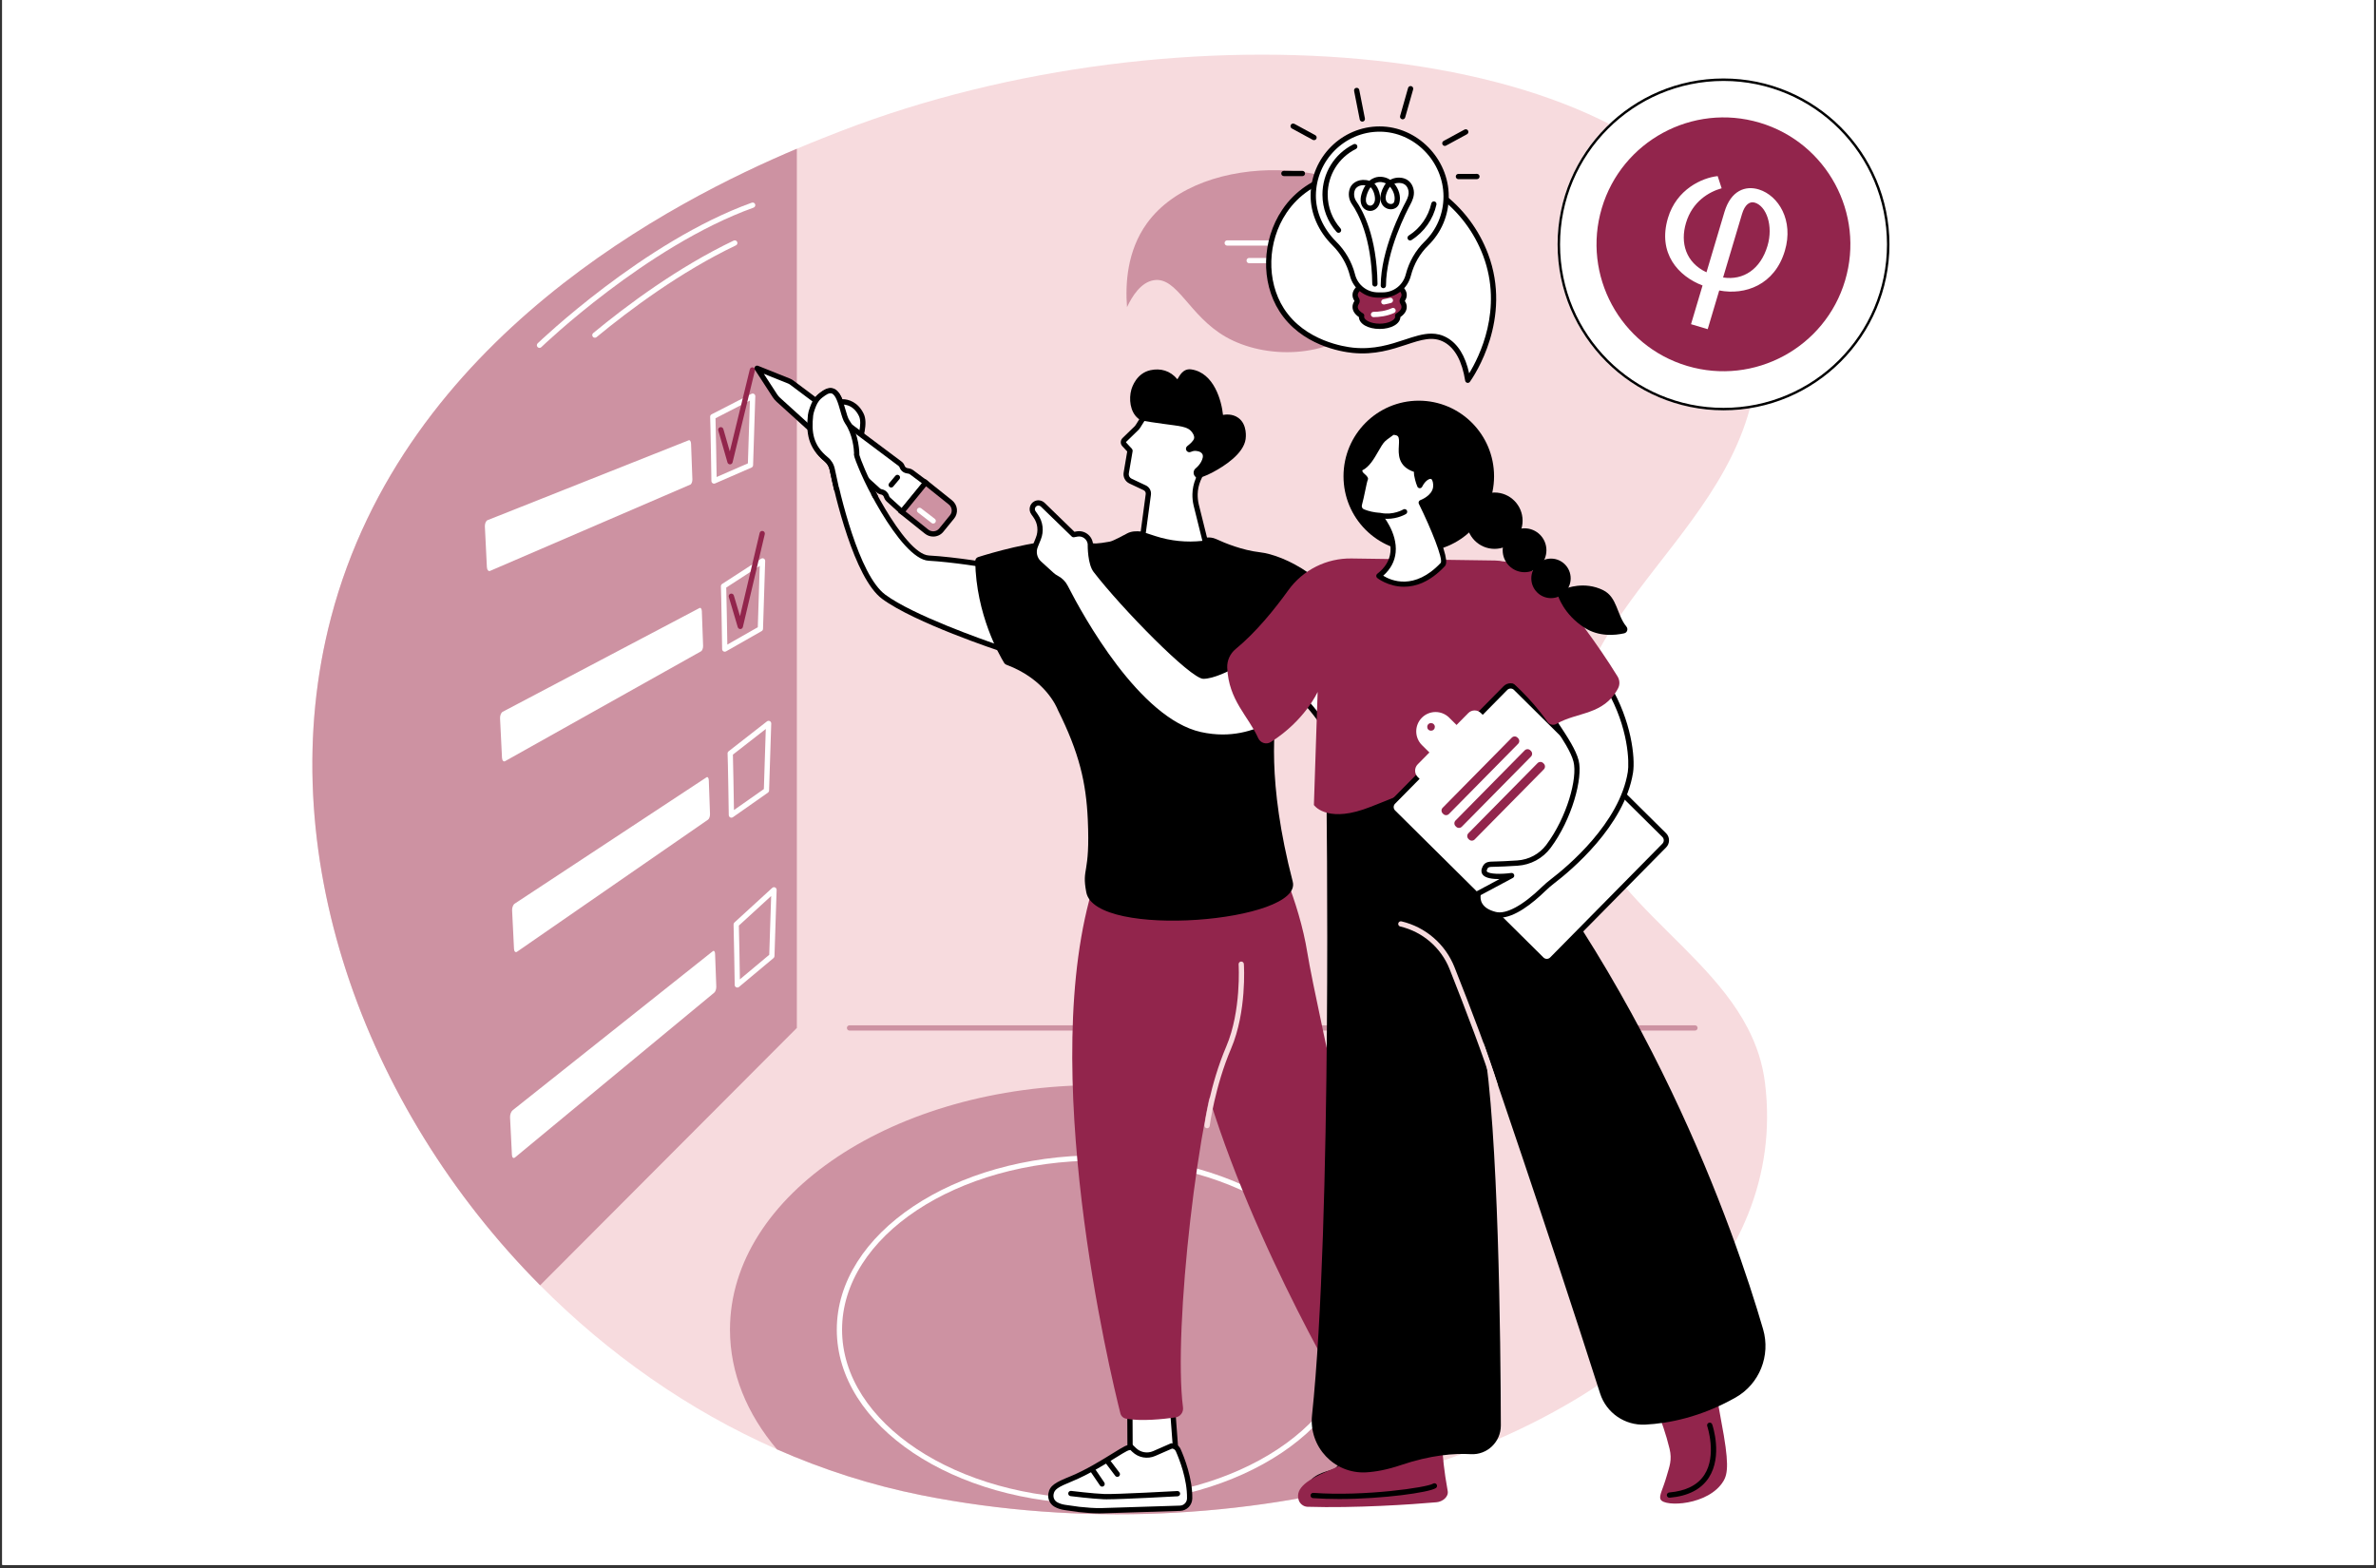 <svg xmlns="http://www.w3.org/2000/svg" xmlns:xlink="http://www.w3.org/1999/xlink" width="500" zoomAndPan="magnify" viewBox="0 0 375 247.5" height="330" preserveAspectRatio="xMidYMid meet" version="1.0"><rect x="0" y="0" width="375" height="247.5" fill="#333333" stroke="none"/><defs><clipPath id="bee46a6318"><path d="M 0.379 0 L 374.621 0 L 374.621 247 L 0.379 247 Z M 0.379 0 " clip-rule="nonzero"/></clipPath><clipPath id="eabdf4de7b"><path d="M 245 12 L 299 12 L 299 65 L 245 65 Z M 245 12 " clip-rule="nonzero"/></clipPath><clipPath id="1576d3e8d3"><path d="M 267.898 1.754 L 308.816 34.449 L 276.121 75.367 L 235.203 42.672 Z M 267.898 1.754 " clip-rule="nonzero"/></clipPath><clipPath id="b9438d0683"><path d="M 267.898 1.754 L 308.816 34.449 L 276.121 75.367 L 235.203 42.672 Z M 267.898 1.754 " clip-rule="nonzero"/></clipPath><clipPath id="8dbb4a3ce9"><path d="M 251 18 L 293 18 L 293 59 L 251 59 Z M 251 18 " clip-rule="nonzero"/></clipPath><clipPath id="f4425b3ae8"><path d="M 258.531 13.648 L 296.926 25.086 L 285.488 63.484 L 247.09 52.043 Z M 258.531 13.648 " clip-rule="nonzero"/></clipPath><clipPath id="4a760f6e54"><path d="M 258.531 13.648 L 296.926 25.086 L 285.488 63.484 L 247.09 52.043 Z M 258.531 13.648 " clip-rule="nonzero"/></clipPath><clipPath id="5b99bbc96e"><path d="M 245.832 12.387 L 298.207 12.387 L 298.207 64.766 L 245.832 64.766 Z M 245.832 12.387 " clip-rule="nonzero"/></clipPath></defs><g clip-path="url(#bee46a6318)"><path fill="#ffffff" d="M 0.379 0 L 374.621 0 L 374.621 254.484 L 0.379 254.484 Z M 0.379 0 " fill-opacity="1" fill-rule="nonzero"/><path fill="#ffffff" d="M 0.379 0 L 374.621 0 L 374.621 247 L 0.379 247 Z M 0.379 0 " fill-opacity="1" fill-rule="nonzero"/><path fill="#ffffff" d="M 0.379 0 L 374.621 0 L 374.621 247 L 0.379 247 Z M 0.379 0 " fill-opacity="1" fill-rule="nonzero"/></g><path fill="#f7dbde" d="M 219.395 233.215 C 196.816 239.574 170.5 241.012 145.43 236.008 C 137.523 234.43 129.895 231.977 122.625 228.773 C 108.621 222.602 95.957 213.66 85.246 202.875 C 73.566 191.121 64.211 177.176 57.977 162.258 C 49.277 141.457 46.648 118.762 52.25 97.457 C 63.863 53.273 106.523 31.602 125.766 23.48 C 128.629 22.273 130.969 21.367 132.617 20.727 C 186.082 0.004 257.73 6.059 273.551 37.68 C 276.34 43.246 276.996 48.816 277.203 50.676 C 280.473 80.27 249.254 92.461 247.926 117.328 C 246.77 139.035 267.902 147 275.824 162.258 C 277.207 164.91 278.188 167.789 278.574 170.996 C 282.145 200.195 255.57 223.027 219.395 233.215 " fill-opacity="1" fill-rule="nonzero"/><path fill="#cd92a2" d="M 177.875 48.477 C 177.594 44.824 177.871 39.621 181 35.273 C 189.648 23.258 214.898 25.02 219.805 34.828 C 222.293 39.805 219.602 46.965 215.578 50.906 C 209.629 56.734 199.59 56.68 193.465 53.176 C 187.633 49.84 185.82 43.648 182.117 44.227 C 180.059 44.547 178.688 46.758 177.875 48.477 " fill-opacity="1" fill-rule="nonzero"/><path fill="#ffffff" d="M 209.133 38.77 L 193.688 38.77 C 193.461 38.77 193.273 38.586 193.273 38.355 C 193.273 38.125 193.461 37.938 193.688 37.938 L 209.133 37.938 C 209.363 37.938 209.547 38.125 209.547 38.355 C 209.547 38.586 209.363 38.77 209.133 38.77 " fill-opacity="1" fill-rule="nonzero"/><path fill="#ffffff" d="M 205.668 41.547 L 197.152 41.547 C 196.922 41.547 196.738 41.363 196.738 41.133 C 196.738 40.902 196.922 40.715 197.152 40.715 L 205.668 40.715 C 205.898 40.715 206.086 40.902 206.086 41.133 C 206.086 41.363 205.898 41.547 205.668 41.547 " fill-opacity="1" fill-rule="nonzero"/><path fill="#ffffff" d="M 231.656 60.02 C 232.199 59.258 238.293 50.355 234.465 40.203 C 231.777 33.074 224.945 27.301 217.008 26.992 C 215.672 26.938 207.23 26.609 202.699 33.367 C 199.648 37.922 199.312 44.281 202.277 48.91 C 205.805 54.41 212.535 55.195 213.535 55.293 C 220.523 56 224.379 51.504 228.191 53.676 C 230.523 55.004 231.328 57.965 231.656 60.02 " fill-opacity="1" fill-rule="nonzero"/><path fill="#000000" d="M 225.906 52.66 C 226.75 52.66 227.57 52.844 228.395 53.312 C 230.098 54.281 231.266 56.168 231.875 58.93 C 233.449 56.359 237.27 48.816 234.078 40.352 C 231.266 32.898 224.402 27.699 216.992 27.406 C 214.125 27.293 207.016 27.672 203.043 33.602 C 200.008 38.129 199.84 44.332 202.629 48.684 C 205.949 53.867 212.328 54.754 213.574 54.879 C 216.871 55.211 219.438 54.363 221.699 53.613 C 223.199 53.117 224.578 52.66 225.906 52.66 Z M 231.656 60.438 C 231.625 60.438 231.594 60.434 231.562 60.426 C 231.398 60.387 231.273 60.254 231.246 60.086 C 230.758 57.027 229.66 54.992 227.984 54.035 C 226.18 53.008 224.316 53.625 221.961 54.406 C 219.734 55.141 216.961 56.059 213.492 55.707 C 211.648 55.523 205.367 54.5 201.93 49.137 C 198.965 44.512 199.141 37.934 202.355 33.137 C 206.559 26.859 214.02 26.457 217.027 26.574 C 224.762 26.879 231.926 32.297 234.855 40.059 C 238.727 50.328 232.695 59.273 231.996 60.262 C 231.918 60.371 231.789 60.438 231.656 60.438 " fill-opacity="1" fill-rule="nonzero"/><path fill="#92254c" d="M 221.387 47.758 C 221.281 47.605 221.281 47.402 221.387 47.25 C 221.531 47.035 221.613 46.805 221.613 46.562 C 221.613 45.441 219.883 44.535 217.746 44.535 C 215.613 44.535 213.883 45.441 213.883 46.562 C 213.883 46.805 213.961 47.035 214.109 47.25 C 214.215 47.402 214.215 47.605 214.109 47.758 C 213.961 47.973 213.883 48.203 213.883 48.445 C 213.883 48.977 214.27 49.461 214.91 49.824 C 214.895 49.883 214.887 49.945 214.887 50.008 C 214.887 50.836 216.168 51.508 217.746 51.508 C 219.328 51.508 220.609 50.836 220.609 50.008 C 220.609 49.945 220.602 49.883 220.586 49.824 C 221.223 49.461 221.613 48.977 221.613 48.445 C 221.613 48.203 221.531 47.973 221.387 47.758 " fill-opacity="1" fill-rule="nonzero"/><path fill="#000000" d="M 217.746 44.949 C 215.715 44.949 214.297 45.801 214.297 46.562 C 214.297 46.711 214.348 46.863 214.449 47.012 C 214.656 47.312 214.656 47.695 214.449 47.996 C 214.348 48.145 214.297 48.297 214.297 48.445 C 214.297 48.926 214.809 49.289 215.113 49.461 C 215.273 49.551 215.355 49.738 215.312 49.918 C 215.305 49.949 215.301 49.98 215.301 50.008 C 215.301 50.52 216.348 51.09 217.746 51.09 C 219.148 51.09 220.191 50.52 220.191 50.008 C 220.191 49.98 220.188 49.949 220.18 49.918 C 220.141 49.738 220.223 49.551 220.383 49.461 C 220.688 49.289 221.199 48.926 221.199 48.445 C 221.199 48.297 221.145 48.145 221.043 47.996 C 220.84 47.699 220.84 47.312 221.043 47.012 C 221.145 46.863 221.199 46.711 221.199 46.562 C 221.199 45.801 219.781 44.949 217.746 44.949 Z M 217.746 51.922 C 215.898 51.922 214.5 51.117 214.473 50.043 C 213.82 49.605 213.465 49.047 213.465 48.445 C 213.465 48.125 213.566 47.816 213.766 47.523 C 213.777 47.512 213.777 47.496 213.766 47.484 C 213.566 47.195 213.465 46.883 213.465 46.562 C 213.465 45.191 215.348 44.117 217.746 44.117 C 220.148 44.117 222.027 45.191 222.027 46.562 C 222.027 46.883 221.926 47.195 221.73 47.484 C 221.719 47.496 221.719 47.512 221.73 47.523 C 221.926 47.812 222.027 48.125 222.027 48.445 C 222.027 49.047 221.672 49.605 221.023 50.043 C 220.992 51.117 219.594 51.922 217.746 51.922 " fill-opacity="1" fill-rule="nonzero"/><path fill="#ffffff" d="M 228.242 31.012 C 228.242 25.27 223.473 20.367 217.742 20.367 C 212.023 20.367 207.305 25.137 207.27 30.867 C 207.25 33.789 208.652 36.504 210.566 38.402 C 211.949 39.773 212.957 41.477 213.445 43.363 L 213.469 43.453 C 213.945 45.285 215.594 46.562 217.48 46.562 L 218.254 46.562 C 220.141 46.562 221.789 45.285 222.262 43.453 L 222.277 43.398 C 222.762 41.527 223.73 39.809 225.109 38.457 C 227.043 36.566 228.242 33.93 228.242 31.012 " fill-opacity="1" fill-rule="nonzero"/><path fill="#000000" d="M 217.742 20.785 C 212.23 20.785 207.719 25.309 207.684 30.871 C 207.668 33.449 208.824 36.086 210.859 38.109 C 212.316 39.551 213.348 41.332 213.848 43.258 L 213.871 43.352 C 214.301 44.996 215.781 46.148 217.48 46.148 L 218.254 46.148 C 219.949 46.148 221.434 44.996 221.859 43.352 L 221.875 43.293 C 222.387 41.32 223.406 39.543 224.82 38.156 C 226.758 36.266 227.824 33.727 227.824 31.012 C 227.824 25.469 223.207 20.785 217.742 20.785 Z M 218.254 46.98 L 217.48 46.98 C 215.406 46.98 213.59 45.574 213.066 43.559 L 213.043 43.469 C 212.582 41.688 211.625 40.039 210.277 38.699 C 208.082 36.523 206.836 33.668 206.852 30.863 C 206.891 24.848 211.777 19.953 217.742 19.953 C 223.66 19.953 228.656 25.016 228.656 31.012 C 228.656 33.949 227.5 36.699 225.402 38.754 C 224.094 40.031 223.156 41.676 222.68 43.504 L 222.664 43.559 C 222.145 45.574 220.328 46.98 218.254 46.98 " fill-opacity="1" fill-rule="nonzero"/><path fill="#000000" d="M 219.379 29.473 C 219.305 29.559 219.234 29.656 219.172 29.77 C 218.668 30.656 218.562 31.422 218.871 31.863 C 219.082 32.164 219.41 32.23 219.629 32.191 C 219.754 32.172 219.973 32.098 220.047 31.836 C 220.277 31.035 219.922 30.086 219.379 29.473 Z M 216.316 29.547 C 216.059 29.883 215.848 30.32 215.688 30.852 C 215.496 31.48 215.547 32 215.824 32.277 C 215.984 32.438 216.211 32.496 216.426 32.434 C 216.703 32.348 216.91 32.074 216.988 31.684 C 217.105 31.109 216.816 29.988 216.316 29.547 Z M 218.332 45.492 C 218.332 45.492 218.332 45.492 218.328 45.492 C 218.098 45.488 217.914 45.305 217.918 45.074 C 217.938 39.426 221.219 33.062 221.875 31.848 C 222.242 31.168 222.383 30.625 222.309 30.18 C 222.199 29.535 221.875 29.121 221.348 28.953 C 221.105 28.875 220.578 28.805 220.066 28.996 C 220.738 29.797 221.156 30.977 220.848 32.062 C 220.703 32.57 220.301 32.922 219.77 33.012 C 219.164 33.113 218.547 32.852 218.188 32.34 C 217.895 31.922 217.539 30.973 218.449 29.359 C 218.535 29.207 218.629 29.074 218.73 28.949 C 218.336 28.75 217.77 28.637 217.215 28.844 C 217.113 28.883 217.02 28.926 216.926 28.984 C 217.645 29.688 217.965 31.051 217.805 31.848 C 217.664 32.539 217.238 33.055 216.664 33.23 C 216.156 33.383 215.609 33.242 215.234 32.867 C 214.734 32.363 214.609 31.539 214.895 30.605 C 215.062 30.047 215.277 29.602 215.512 29.25 C 214.625 29.117 214.02 29.551 213.848 29.98 C 213.613 30.559 213.699 31.25 214.07 31.785 C 215.039 33.172 217.301 37.215 217.414 44.812 C 217.418 45.043 217.234 45.234 217.004 45.238 C 216.777 45.238 216.586 45.055 216.582 44.824 C 216.477 37.461 214.316 33.586 213.391 32.262 C 212.852 31.488 212.734 30.52 213.074 29.668 C 213.453 28.738 214.676 28.098 216.129 28.539 C 216.402 28.301 216.68 28.156 216.926 28.062 C 217.84 27.723 218.766 27.977 219.328 28.332 C 219.355 28.348 219.383 28.367 219.41 28.387 C 220.16 27.961 221.035 27.977 221.602 28.16 C 222.426 28.422 222.969 29.094 223.129 30.043 C 223.27 30.887 222.898 31.703 222.609 32.242 C 221.969 33.43 218.77 39.625 218.746 45.078 C 218.746 45.305 218.562 45.492 218.332 45.492 " fill-opacity="1" fill-rule="nonzero"/><path fill="#000000" d="M 222.555 37.957 C 222.414 37.957 222.281 37.887 222.203 37.762 C 222.082 37.566 222.137 37.309 222.332 37.188 C 224.141 36.047 225.441 34.199 225.902 32.113 C 225.949 31.887 226.168 31.746 226.395 31.797 C 226.621 31.844 226.762 32.066 226.711 32.293 C 226.203 34.594 224.77 36.637 222.773 37.891 C 222.707 37.934 222.629 37.957 222.555 37.957 " fill-opacity="1" fill-rule="nonzero"/><path fill="#000000" d="M 211.262 36.75 C 211.148 36.75 211.035 36.703 210.949 36.609 C 209.512 34.984 208.719 32.895 208.719 30.719 C 208.719 27.324 210.602 24.277 213.637 22.766 C 213.84 22.664 214.09 22.75 214.191 22.953 C 214.293 23.16 214.207 23.41 214.004 23.512 C 211.254 24.883 209.547 27.641 209.547 30.719 C 209.547 32.691 210.266 34.586 211.574 36.059 C 211.723 36.23 211.711 36.492 211.539 36.645 C 211.457 36.715 211.359 36.75 211.262 36.75 " fill-opacity="1" fill-rule="nonzero"/><path fill="#ffffff" d="M 218.406 48.062 C 218.207 48.062 218.031 47.922 218 47.719 C 217.961 47.492 218.113 47.277 218.34 47.238 C 218.684 47.176 219.016 47.102 219.332 47.012 C 219.551 46.949 219.781 47.078 219.844 47.301 C 219.906 47.52 219.777 47.75 219.559 47.816 C 219.215 47.91 218.852 47.992 218.48 48.059 C 218.453 48.062 218.43 48.062 218.406 48.062 " fill-opacity="1" fill-rule="nonzero"/><path fill="#ffffff" d="M 216.777 50.059 C 216.551 50.059 216.367 49.871 216.363 49.645 C 216.363 49.414 216.543 49.227 216.773 49.223 C 217.547 49.219 218.684 49.109 219.688 48.637 C 219.898 48.539 220.145 48.629 220.242 48.84 C 220.34 49.047 220.25 49.293 220.043 49.391 C 218.898 49.926 217.637 50.051 216.781 50.059 C 216.781 50.059 216.781 50.059 216.777 50.059 " fill-opacity="1" fill-rule="nonzero"/><path fill="#000000" d="M 221.379 18.836 C 221.34 18.836 221.301 18.828 221.266 18.82 C 221.043 18.758 220.914 18.527 220.977 18.305 L 222.234 13.887 C 222.297 13.664 222.527 13.535 222.75 13.598 C 222.969 13.664 223.098 13.895 223.035 14.113 L 221.777 18.531 C 221.727 18.715 221.559 18.836 221.379 18.836 " fill-opacity="1" fill-rule="nonzero"/><path fill="#000000" d="M 215.012 19.199 C 214.816 19.199 214.645 19.062 214.605 18.863 L 213.715 14.355 C 213.672 14.133 213.816 13.91 214.043 13.867 C 214.27 13.824 214.488 13.969 214.531 14.195 L 215.422 18.703 C 215.465 18.93 215.316 19.148 215.094 19.191 C 215.066 19.195 215.039 19.199 215.012 19.199 " fill-opacity="1" fill-rule="nonzero"/><path fill="#000000" d="M 205.559 27.801 L 202.633 27.797 C 202.402 27.797 202.215 27.609 202.219 27.383 C 202.219 27.152 202.402 26.965 202.633 26.965 L 205.559 26.969 C 205.789 26.969 205.973 27.152 205.973 27.383 C 205.973 27.613 205.789 27.801 205.559 27.801 " fill-opacity="1" fill-rule="nonzero"/><path fill="#000000" d="M 207.391 22.121 C 207.324 22.121 207.254 22.105 207.191 22.074 L 203.895 20.281 C 203.691 20.172 203.617 19.918 203.727 19.715 C 203.836 19.512 204.09 19.438 204.289 19.547 L 207.59 21.34 C 207.789 21.449 207.867 21.703 207.758 21.906 C 207.68 22.043 207.539 22.121 207.391 22.121 " fill-opacity="1" fill-rule="nonzero"/><path fill="#000000" d="M 230.176 28.281 C 229.949 28.281 229.762 28.094 229.762 27.863 C 229.762 27.633 229.945 27.449 230.176 27.449 L 233.102 27.445 C 233.332 27.445 233.52 27.633 233.52 27.863 C 233.52 28.094 233.332 28.277 233.105 28.277 L 230.176 28.281 " fill-opacity="1" fill-rule="nonzero"/><path fill="#000000" d="M 228.035 23.031 C 227.891 23.031 227.746 22.949 227.672 22.812 C 227.562 22.609 227.637 22.355 227.84 22.246 L 231.141 20.453 C 231.34 20.344 231.594 20.418 231.703 20.621 C 231.812 20.824 231.738 21.078 231.535 21.188 L 228.234 22.98 C 228.172 23.012 228.105 23.031 228.035 23.031 " fill-opacity="1" fill-rule="nonzero"/><path fill="#cd92a2" d="M 125.766 23.48 L 125.766 162.254 L 85.246 202.875 C 57.281 174.723 42.633 134.039 52.25 97.457 C 63.863 53.273 106.523 31.602 125.766 23.48 " fill-opacity="1" fill-rule="nonzero"/><path fill="#cd92a2" d="M 267.516 162.672 L 134.078 162.672 C 133.848 162.672 133.664 162.484 133.664 162.254 C 133.664 162.023 133.848 161.84 134.078 161.84 L 267.516 161.84 C 267.746 161.84 267.93 162.023 267.93 162.254 C 267.93 162.484 267.746 162.672 267.516 162.672 " fill-opacity="1" fill-rule="nonzero"/><path fill="#ffffff" d="M 112.926 66.02 C 112.977 67.504 113.074 73.344 113.105 75.293 L 118.039 73.141 L 118.355 63.227 Z M 112.699 76.34 C 112.621 76.34 112.543 76.32 112.473 76.273 C 112.355 76.199 112.285 76.07 112.281 75.93 C 112.281 75.84 112.137 66.668 112.082 65.797 C 112.074 65.633 112.16 65.477 112.309 65.398 L 118.602 62.164 C 118.734 62.098 118.891 62.105 119.016 62.184 C 119.137 62.262 119.211 62.402 119.207 62.547 L 118.859 73.434 C 118.855 73.594 118.758 73.734 118.613 73.801 L 112.863 76.305 C 112.812 76.332 112.754 76.34 112.699 76.34 " fill-opacity="1" fill-rule="nonzero"/><path fill="#ffffff" d="M 114.621 92.746 C 114.668 94.137 114.762 99.738 114.793 101.742 L 119.602 99.004 L 119.91 89.316 Z M 114.387 102.867 C 114.316 102.867 114.246 102.848 114.18 102.812 C 114.055 102.738 113.973 102.605 113.973 102.457 C 113.973 102.367 113.832 93.398 113.781 92.551 C 113.773 92.402 113.844 92.258 113.969 92.176 L 120.125 88.188 C 120.254 88.102 120.422 88.098 120.555 88.172 C 120.691 88.25 120.77 88.395 120.766 88.551 L 120.426 99.266 C 120.418 99.41 120.34 99.539 120.215 99.613 L 114.594 102.812 C 114.527 102.848 114.457 102.867 114.387 102.867 " fill-opacity="1" fill-rule="nonzero"/><path fill="#ffffff" d="M 115.672 119.113 C 115.719 120.422 115.805 125.809 115.84 127.859 L 120.559 124.551 L 120.863 115.066 Z M 115.434 129.066 C 115.371 129.066 115.305 129.051 115.246 129.02 C 115.109 128.949 115.023 128.809 115.02 128.656 C 115.02 128.566 114.887 119.77 114.832 118.941 C 114.824 118.805 114.887 118.672 114.992 118.59 L 121.051 113.863 C 121.18 113.766 121.352 113.75 121.496 113.82 C 121.637 113.895 121.727 114.043 121.723 114.207 L 121.383 124.785 C 121.379 124.918 121.312 125.039 121.207 125.113 L 115.672 128.992 C 115.602 129.039 115.52 129.066 115.434 129.066 " fill-opacity="1" fill-rule="nonzero"/><path fill="#92254c" d="M 115.215 73.297 C 115.031 73.297 114.867 73.176 114.816 72.996 L 113.367 67.949 C 113.301 67.727 113.43 67.496 113.648 67.434 C 113.871 67.371 114.102 67.496 114.164 67.719 L 115.184 71.262 L 118.344 58.301 C 118.398 58.074 118.621 57.938 118.844 57.992 C 119.066 58.047 119.203 58.273 119.148 58.496 L 115.621 72.98 C 115.574 73.164 115.414 73.293 115.223 73.297 C 115.223 73.297 115.219 73.297 115.215 73.297 " fill-opacity="1" fill-rule="nonzero"/><path fill="#92254c" d="M 116.84 99.293 C 116.656 99.293 116.496 99.172 116.441 98.996 L 115.027 94.23 C 114.961 94.012 115.086 93.781 115.305 93.711 C 115.523 93.648 115.758 93.773 115.82 93.992 L 116.793 97.262 L 119.895 84.125 C 119.949 83.902 120.172 83.762 120.395 83.816 C 120.617 83.867 120.758 84.094 120.703 84.316 L 117.246 98.969 C 117.203 99.156 117.043 99.285 116.852 99.293 C 116.848 99.293 116.844 99.293 116.84 99.293 " fill-opacity="1" fill-rule="nonzero"/><path fill="#ffffff" d="M 108.953 76.492 L 77.348 90.113 C 77.094 90.223 76.867 89.953 76.844 89.508 L 76.527 83.098 C 76.504 82.652 76.695 82.207 76.949 82.105 L 108.695 69.496 C 108.891 69.418 109.059 69.672 109.07 70.059 L 109.277 75.641 C 109.289 76.027 109.145 76.406 108.953 76.492 " fill-opacity="1" fill-rule="nonzero"/><path fill="#ffffff" d="M 110.652 102.801 L 79.723 120.141 C 79.473 120.281 79.254 120.043 79.23 119.609 L 78.922 113.375 C 78.902 112.941 79.09 112.484 79.336 112.352 L 110.402 95.973 C 110.59 95.871 110.758 96.098 110.77 96.48 L 110.969 101.926 C 110.98 102.305 110.84 102.691 110.652 102.801 " fill-opacity="1" fill-rule="nonzero"/><path fill="#ffffff" d="M 111.75 129.375 L 81.602 150.227 C 81.359 150.395 81.145 150.191 81.125 149.773 L 80.824 143.691 C 80.805 143.27 80.984 142.801 81.227 142.641 L 111.508 122.695 C 111.691 122.574 111.852 122.773 111.867 123.145 L 112.059 128.477 C 112.074 128.844 111.934 129.246 111.75 129.375 " fill-opacity="1" fill-rule="nonzero"/><path fill="#ffffff" d="M 116.613 146.098 C 116.66 147.328 116.742 152.496 116.773 154.586 L 121.41 150.707 L 121.711 141.43 Z M 116.371 155.879 C 116.312 155.879 116.254 155.867 116.199 155.844 C 116.055 155.773 115.957 155.629 115.957 155.469 C 115.953 155.383 115.824 146.75 115.777 145.945 C 115.77 145.82 115.816 145.699 115.91 145.613 L 121.879 140.148 C 122 140.039 122.18 140.008 122.332 140.078 C 122.484 140.148 122.578 140.305 122.574 140.469 L 122.234 150.922 C 122.23 151.039 122.176 151.152 122.086 151.227 L 116.637 155.781 C 116.562 155.848 116.469 155.879 116.371 155.879 " fill-opacity="1" fill-rule="nonzero"/><path fill="#ffffff" d="M 112.734 156.68 L 81.285 182.695 C 81.035 182.898 80.816 182.723 80.797 182.301 L 80.5 176.371 C 80.477 175.945 80.664 175.441 80.914 175.246 L 112.496 150.145 C 112.684 149.996 112.848 150.176 112.859 150.547 L 113.051 155.73 C 113.062 156.098 112.922 156.523 112.734 156.68 " fill-opacity="1" fill-rule="nonzero"/><path fill="#cd92a2" d="M 231.188 209.879 C 231.188 218.648 226.793 226.734 219.395 233.215 C 196.816 239.574 170.5 241.012 145.43 236.008 C 137.523 234.43 129.895 231.977 122.625 228.773 C 117.902 223.191 115.211 216.742 115.211 209.879 C 115.211 188.562 141.172 171.281 173.203 171.281 C 205.227 171.281 231.188 188.562 231.188 209.879 " fill-opacity="1" fill-rule="nonzero"/><path fill="#ffffff" d="M 173.199 183.195 C 150.98 183.195 132.902 195.168 132.902 209.879 C 132.902 224.594 150.98 236.562 173.199 236.562 C 195.422 236.562 213.496 224.594 213.496 209.879 C 213.496 195.168 195.422 183.195 173.199 183.195 Z M 173.199 237.395 C 150.523 237.395 132.07 225.051 132.07 209.879 C 132.07 194.707 150.523 182.363 173.199 182.363 C 195.879 182.363 214.328 194.707 214.328 209.879 C 214.328 225.051 195.879 237.395 173.199 237.395 " fill-opacity="1" fill-rule="nonzero"/><path fill="#ffffff" d="M 178.32 220.73 L 178.367 231.195 L 185.695 230.723 L 184.941 220.699 L 178.32 220.73 " fill-opacity="1" fill-rule="nonzero"/><path fill="#000000" d="M 178.738 221.148 L 178.781 230.754 L 185.25 230.336 L 184.555 221.117 Z M 177.953 231.641 L 177.902 220.316 L 185.328 220.281 L 186.141 231.113 L 177.953 231.641 " fill-opacity="1" fill-rule="nonzero"/><path fill="#ffffff" d="M 178.559 228.438 L 179 228.863 C 179.844 229.676 181.094 229.902 182.164 229.434 L 184.902 228.234 C 185.352 228.219 185.77 228.48 185.953 228.895 C 186.559 230.262 187.812 233.453 187.758 236.523 C 187.746 237.363 187.078 238.039 186.246 238.066 L 174 238.457 L 173.977 238.457 C 172.746 238.496 171.602 238.387 170.305 238.258 L 168.074 237.941 C 167.582 237.875 167.102 237.73 166.668 237.492 C 166.023 237.133 165.766 236.445 165.875 235.805 C 166.047 234.781 166.766 234.363 169.078 233.418 C 172.625 231.973 176.41 229.297 177.699 228.652 C 177.969 228.52 178.258 228.445 178.559 228.438 " fill-opacity="1" fill-rule="nonzero"/><path fill="#000000" d="M 178.406 228.867 C 178.223 228.891 178.051 228.945 177.883 229.027 C 177.496 229.219 176.863 229.609 176.059 230.109 C 174.324 231.18 171.703 232.797 169.234 233.805 C 166.91 234.754 166.414 235.102 166.285 235.875 C 166.199 236.391 166.426 236.883 166.871 237.125 C 167.234 237.328 167.66 237.461 168.133 237.531 L 170.363 237.844 C 171.574 237.965 172.738 238.078 173.961 238.039 L 186.234 237.652 C 186.844 237.633 187.332 237.133 187.344 236.516 C 187.395 233.496 186.121 230.301 185.574 229.066 C 185.465 228.828 185.242 228.668 184.984 228.652 L 182.332 229.812 C 181.102 230.352 179.68 230.098 178.711 229.164 Z M 173.48 238.879 C 172.383 238.879 171.348 238.777 170.262 238.672 L 168.016 238.355 C 167.441 238.273 166.922 238.105 166.469 237.855 C 165.711 237.438 165.32 236.605 165.465 235.734 C 165.68 234.469 166.582 233.988 168.922 233.035 C 171.328 232.051 173.812 230.52 175.625 229.398 C 176.445 228.891 177.094 228.488 177.516 228.281 C 177.84 228.121 178.184 228.031 178.543 228.02 L 178.719 228.016 L 179.289 228.562 C 180.012 229.262 181.078 229.453 182 229.051 L 184.809 227.82 L 184.891 227.82 C 185.516 227.801 186.078 228.156 186.332 228.727 C 186.906 230.012 188.23 233.344 188.176 236.531 C 188.156 237.594 187.316 238.449 186.258 238.484 L 174.016 238.871 C 173.836 238.879 173.656 238.879 173.48 238.879 " fill-opacity="1" fill-rule="nonzero"/><path fill="#000000" d="M 176.348 233.117 C 176.223 233.117 176.098 233.059 176.016 232.949 L 174.562 231.023 C 174.422 230.84 174.457 230.578 174.641 230.438 C 174.824 230.301 175.086 230.336 175.223 230.52 L 176.68 232.449 C 176.816 232.633 176.781 232.891 176.598 233.031 C 176.523 233.09 176.434 233.117 176.348 233.117 " fill-opacity="1" fill-rule="nonzero"/><path fill="#000000" d="M 173.945 234.656 C 173.812 234.656 173.684 234.59 173.602 234.473 L 172.109 232.277 C 171.984 232.086 172.031 231.828 172.223 231.695 C 172.41 231.566 172.668 231.617 172.797 231.809 L 174.289 234.004 C 174.418 234.195 174.367 234.453 174.18 234.582 C 174.105 234.633 174.027 234.656 173.945 234.656 " fill-opacity="1" fill-rule="nonzero"/><path fill="#000000" d="M 174.68 236.656 C 174.516 236.656 174.375 236.656 174.262 236.652 C 172.406 236.586 169.102 236.172 168.961 236.156 C 168.73 236.125 168.57 235.918 168.598 235.691 C 168.629 235.465 168.832 235.301 169.062 235.332 C 169.098 235.332 172.473 235.754 174.293 235.82 C 176.113 235.887 185.723 235.359 185.816 235.352 C 186.055 235.34 186.242 235.516 186.258 235.746 C 186.27 235.973 186.094 236.172 185.863 236.184 C 185.492 236.203 177.223 236.656 174.68 236.656 " fill-opacity="1" fill-rule="nonzero"/><path fill="#ffffff" d="M 214.125 220.781 L 217.301 228.785 L 223.023 227.133 L 219.602 218.473 L 214.125 220.781 " fill-opacity="1" fill-rule="nonzero"/><path fill="#000000" d="M 214.66 221.008 L 217.547 228.277 L 222.469 226.859 L 219.371 219.023 Z M 217.055 229.285 L 213.59 220.559 L 219.832 217.926 L 223.582 227.406 L 217.055 229.285 " fill-opacity="1" fill-rule="nonzero"/><path fill="#ffffff" d="M 216.773 226.836 L 222.48 225.023 C 222.887 224.895 223.328 225.023 223.602 225.348 C 224.496 226.422 226.438 228.98 227.164 231.758 C 227.363 232.52 226.93 233.301 226.18 233.539 L 218.07 236.113 C 216.289 236.68 214.449 237.047 212.586 237.219 C 212.586 237.219 206.668 237.844 206.523 235.938 C 206.285 232.734 210.461 232.641 211.004 232.086 C 213.078 229.957 215.254 227.969 216.051 227.25 C 216.262 227.062 216.504 226.922 216.773 226.836 " fill-opacity="1" fill-rule="nonzero"/><path fill="#000000" d="M 216.773 226.836 L 216.777 226.836 Z M 216.898 227.23 C 216.684 227.301 216.492 227.41 216.328 227.559 C 215.504 228.305 213.355 230.27 211.301 232.375 C 211.086 232.598 210.699 232.711 210.113 232.883 C 208.359 233.398 206.797 234.02 206.938 235.902 C 206.945 235.992 206.973 236.121 207.148 236.27 C 208.109 237.074 211.371 236.926 212.543 236.805 C 214.379 236.637 216.191 236.273 217.945 235.715 L 226.055 233.141 C 226.594 232.969 226.902 232.41 226.762 231.867 C 226.051 229.133 224.09 226.586 223.281 225.617 C 223.117 225.418 222.852 225.344 222.605 225.422 Z M 210.527 237.738 C 209.133 237.738 207.422 237.582 206.617 236.91 C 206.312 236.656 206.137 236.328 206.109 235.965 C 205.906 233.254 208.492 232.492 209.879 232.086 C 210.211 231.988 210.621 231.867 210.711 231.789 C 212.781 229.668 214.941 227.691 215.773 226.941 C 216.027 226.711 216.32 226.543 216.648 226.438 L 222.355 224.625 C 222.926 224.445 223.539 224.625 223.918 225.082 C 224.766 226.094 226.812 228.758 227.566 231.652 C 227.82 232.629 227.266 233.629 226.309 233.934 L 218.195 236.508 C 216.387 237.082 214.512 237.461 212.625 237.633 C 212.43 237.652 211.566 237.738 210.527 237.738 " fill-opacity="1" fill-rule="nonzero"/><path fill="#000000" d="M 216.094 231.859 C 216.004 231.859 215.91 231.832 215.836 231.77 L 213.406 229.836 C 213.227 229.691 213.195 229.43 213.34 229.25 C 213.484 229.07 213.742 229.039 213.922 229.184 L 216.352 231.117 C 216.531 231.262 216.562 231.523 216.418 231.703 C 216.336 231.805 216.215 231.859 216.094 231.859 " fill-opacity="1" fill-rule="nonzero"/><path fill="#000000" d="M 213.855 233.484 C 213.766 233.484 213.676 233.457 213.602 233.398 L 211.617 231.84 C 211.438 231.699 211.406 231.438 211.547 231.254 C 211.688 231.074 211.949 231.043 212.129 231.184 L 214.113 232.742 C 214.293 232.883 214.324 233.145 214.184 233.324 C 214.102 233.43 213.98 233.484 213.855 233.484 " fill-opacity="1" fill-rule="nonzero"/><path fill="#000000" d="M 209.387 235.781 C 209.172 235.781 208.988 235.777 208.844 235.766 C 208.613 235.75 208.441 235.551 208.457 235.32 C 208.473 235.094 208.676 234.922 208.902 234.938 C 209.828 235.004 213.039 234.801 214.383 234.559 C 215.418 234.367 221.844 231.996 225.098 230.766 C 225.309 230.688 225.551 230.797 225.629 231.012 C 225.711 231.227 225.602 231.465 225.387 231.547 C 225 231.691 215.898 235.125 214.527 235.375 C 213.387 235.586 210.766 235.781 209.387 235.781 " fill-opacity="1" fill-rule="nonzero"/><path fill="#92254c" d="M 201.012 134.016 C 201.012 134.016 205.008 142.027 206.352 150.473 C 207.637 158.539 219.109 209.344 221.184 218.387 C 221.32 218.98 221.043 219.594 220.5 219.883 C 219.141 220.605 216.48 221.863 214.164 222.062 C 213.543 222.117 212.949 221.824 212.633 221.289 C 209.605 216.148 192.746 186.785 187.812 161.316 C 182.379 133.293 183.473 135.473 183.473 135.473 L 201.012 134.016 " fill-opacity="1" fill-rule="nonzero"/><path fill="#92254c" d="M 195.441 137.68 C 195.441 137.68 197.77 152.914 193.363 164.184 C 189.125 175.02 185.133 209.875 186.711 222.148 C 186.812 222.918 186.277 223.625 185.508 223.734 C 183.582 224.004 180.105 224.375 177.727 223.93 C 177.289 223.848 176.938 223.523 176.828 223.09 C 175.258 216.863 163.527 168.203 172.707 139.359 L 195.441 137.68 " fill-opacity="1" fill-rule="nonzero"/><path fill="#f7dbde" d="M 190.516 178.086 C 190.496 178.086 190.48 178.082 190.461 178.082 C 190.234 178.051 190.074 177.844 190.102 177.613 C 190.109 177.551 190.934 171.289 193.547 165.164 C 195.934 159.559 195.496 152.289 195.488 152.215 C 195.473 151.988 195.648 151.789 195.875 151.773 C 196.105 151.758 196.305 151.934 196.316 152.164 C 196.34 152.469 196.777 159.699 194.309 165.492 C 191.742 171.508 190.934 177.66 190.926 177.723 C 190.898 177.93 190.719 178.086 190.516 178.086 " fill-opacity="1" fill-rule="nonzero"/><path fill="#ffffff" d="M 156.988 89.391 C 156.988 89.391 150.859 88.328 146.578 88.094 C 142.297 87.859 135.363 73.477 135.219 71.742 C 135.219 71.742 135.105 71.387 135.238 70.969 C 135.652 69.672 136.629 66.941 135.945 65.504 C 134.801 63.098 132.66 63.449 132.66 63.449 C 132.66 63.449 132.066 61.301 130.672 61.793 C 129.602 62.168 128.426 63.223 128.211 65.18 C 127.918 67.844 127.875 70.441 130.383 72.492 C 130.867 72.891 131.211 73.438 131.34 74.055 C 132.137 77.871 135.145 90.988 139.477 94.199 C 144.566 97.965 158.27 102.484 158.27 102.484 L 156.988 89.391 " fill-opacity="1" fill-rule="nonzero"/><path fill="#000000" d="M 131.074 62.137 C 130.992 62.137 130.902 62.152 130.809 62.184 C 130.359 62.344 128.863 63.031 128.621 65.223 C 128.344 67.785 128.289 70.238 130.645 72.168 C 131.207 72.629 131.598 73.27 131.746 73.969 C 132.555 77.848 135.523 90.754 139.723 93.863 C 144.098 97.098 155.09 100.961 157.793 101.883 L 156.605 89.75 C 155.309 89.531 150.215 88.711 146.555 88.508 C 142.012 88.262 135.066 73.895 134.809 71.82 C 134.773 71.684 134.699 71.289 134.844 70.84 L 134.941 70.535 C 135.359 69.254 136.133 66.863 135.57 65.684 C 134.582 63.605 132.797 63.852 132.723 63.863 C 132.516 63.895 132.312 63.766 132.258 63.559 C 132.176 63.273 131.859 62.465 131.375 62.211 C 131.277 62.16 131.18 62.137 131.074 62.137 Z M 158.27 102.902 C 158.227 102.902 158.18 102.895 158.141 102.879 C 157.578 102.695 144.316 98.293 139.23 94.531 C 134.793 91.25 131.758 78.094 130.934 74.141 C 130.824 73.625 130.535 73.156 130.121 72.812 C 127.441 70.621 127.504 67.816 127.797 65.133 C 128.09 62.457 129.969 61.598 130.535 61.398 C 130.961 61.25 131.383 61.277 131.762 61.477 C 132.406 61.812 132.777 62.566 132.949 63.012 C 133.898 62.992 135.434 63.461 136.32 65.324 C 137.027 66.809 136.215 69.301 135.73 70.793 L 135.633 71.094 C 135.547 71.367 135.613 71.613 135.613 71.617 C 135.625 71.645 135.629 71.676 135.633 71.707 C 135.781 73.492 142.637 87.461 146.602 87.68 C 150.859 87.91 157 88.969 157.059 88.98 C 157.246 89.012 157.383 89.164 157.402 89.352 L 158.684 102.445 C 158.695 102.582 158.641 102.723 158.531 102.809 C 158.453 102.871 158.363 102.902 158.27 102.902 " fill-opacity="1" fill-rule="nonzero"/><path fill="#ffffff" d="M 142.371 80.801 L 146.164 76.258 L 143.867 74.535 C 143.738 74.441 143.594 74.379 143.438 74.352 L 143.152 74.301 C 142.797 74.242 142.504 73.992 142.383 73.656 C 142.316 73.473 142.199 73.312 142.043 73.191 L 124.965 60.395 C 124.824 60.285 124.668 60.199 124.504 60.137 L 119.492 58.129 L 122.305 62.469 C 122.457 62.703 122.641 62.918 122.852 63.109 L 138.621 77.402 C 138.754 77.523 138.918 77.605 139.098 77.641 L 139.145 77.652 C 139.484 77.719 139.766 77.961 139.887 78.285 L 139.945 78.449 C 140 78.602 140.094 78.734 140.211 78.844 L 142.371 80.801 " fill-opacity="1" fill-rule="nonzero"/><path fill="#000000" d="M 120.551 59 L 122.652 62.242 C 122.785 62.445 122.945 62.637 123.129 62.801 L 138.898 77.094 C 138.977 77.164 139.074 77.215 139.18 77.234 L 139.223 77.242 C 139.707 77.34 140.109 77.684 140.277 78.145 L 140.336 78.309 C 140.367 78.395 140.422 78.473 140.488 78.535 L 142.332 80.203 L 145.566 76.328 L 143.617 74.871 C 143.543 74.812 143.457 74.777 143.363 74.762 L 143.082 74.711 C 142.582 74.625 142.16 74.273 141.992 73.793 C 141.953 73.688 141.887 73.598 141.793 73.527 L 124.715 60.727 C 124.602 60.641 124.48 60.574 124.352 60.523 Z M 142.371 81.219 C 142.27 81.219 142.168 81.18 142.094 81.109 L 139.934 79.152 C 139.766 79 139.633 78.805 139.555 78.594 L 139.496 78.43 C 139.426 78.242 139.262 78.098 139.062 78.059 L 139.016 78.051 C 138.766 78 138.531 77.883 138.34 77.711 L 122.574 63.418 C 122.336 63.203 122.129 62.961 121.957 62.695 L 119.145 58.355 C 119.043 58.203 119.055 58.004 119.172 57.863 C 119.285 57.723 119.477 57.672 119.645 57.742 L 124.66 59.75 C 124.855 59.828 125.043 59.93 125.211 60.059 L 142.293 72.859 C 142.516 73.027 142.684 73.254 142.773 73.516 C 142.844 73.711 143.016 73.855 143.223 73.891 L 143.508 73.941 C 143.727 73.977 143.938 74.07 144.113 74.203 L 146.414 75.926 C 146.508 75.992 146.566 76.094 146.578 76.207 C 146.59 76.32 146.559 76.438 146.484 76.523 L 142.691 81.07 C 142.617 81.156 142.512 81.211 142.402 81.215 C 142.391 81.219 142.383 81.219 142.371 81.219 " fill-opacity="1" fill-rule="nonzero"/><path fill="#cd92a2" d="M 149.996 79.293 L 146.098 76.18 L 142.34 80.793 L 146.234 83.91 C 146.949 84.48 147.984 84.383 148.547 83.691 L 150.266 81.582 C 150.832 80.887 150.711 79.867 149.996 79.293 " fill-opacity="1" fill-rule="nonzero"/><path fill="#000000" d="M 142.926 80.73 L 146.496 83.582 C 147.031 84.012 147.809 83.941 148.227 83.426 L 149.945 81.316 C 150.145 81.074 150.234 80.77 150.199 80.457 C 150.164 80.129 150 79.832 149.734 79.621 L 146.16 76.762 Z M 147.289 84.695 C 146.828 84.695 146.363 84.543 145.977 84.234 L 141.75 80.855 L 146.035 75.598 L 150.254 78.969 C 150.691 79.32 150.969 79.816 151.027 80.367 C 151.082 80.902 150.926 81.43 150.59 81.844 L 148.871 83.953 C 148.473 84.441 147.883 84.695 147.289 84.695 " fill-opacity="1" fill-rule="nonzero"/><path fill="#000000" d="M 140.652 76.953 C 140.559 76.953 140.461 76.922 140.387 76.855 C 140.211 76.707 140.188 76.445 140.336 76.27 L 141.324 75.094 C 141.473 74.914 141.73 74.895 141.906 75.043 C 142.086 75.188 142.105 75.453 141.957 75.629 L 140.969 76.805 C 140.887 76.906 140.77 76.953 140.652 76.953 " fill-opacity="1" fill-rule="nonzero"/><path fill="#ffffff" d="M 147.285 82.641 C 147.199 82.641 147.109 82.609 147.035 82.551 L 144.871 80.887 C 144.688 80.75 144.652 80.484 144.793 80.305 C 144.934 80.121 145.191 80.086 145.375 80.227 L 147.539 81.895 C 147.723 82.031 147.754 82.293 147.617 82.477 C 147.535 82.582 147.41 82.641 147.285 82.641 " fill-opacity="1" fill-rule="nonzero"/><path fill="#ffffff" d="M 138.043 78.148 C 136.125 74.727 135.008 71.504 135.219 71.742 C 135.219 71.742 135.242 68.793 133.719 66.594 C 132.781 65.246 132.664 60.18 130.012 62.078 C 129.438 62.484 129.051 62.727 128.629 63.484 C 128.398 63.902 127.988 64.969 127.93 65.516 C 127.637 68.184 127.875 70.445 130.391 72.496 C 130.875 72.891 131.211 73.441 131.34 74.055 C 131.422 74.445 131.832 76.309 131.961 76.879 L 138.043 78.148 " fill-opacity="1" fill-rule="nonzero"/><path fill="#ffffff" d="M 135.219 71.742 C 135.219 71.742 134.621 68.496 133.719 66.594 C 133.016 65.113 132.664 60.18 130.012 62.078 C 129.438 62.484 129.051 62.727 128.629 63.484 C 128.398 63.902 127.988 64.969 127.93 65.516 C 127.637 68.184 127.875 70.445 130.391 72.496 C 130.875 72.891 131.211 73.441 131.34 74.055 C 131.414 74.41 135.227 71.859 135.219 71.742 " fill-opacity="1" fill-rule="nonzero"/><path fill="#000000" d="M 138.145 78.77 C 138 78.77 137.859 78.695 137.781 78.559 C 136.723 76.672 135.941 74.891 135.566 73.996 C 134.844 72.27 134.711 71.777 134.797 71.559 C 134.773 70.906 134.594 68.59 133.379 66.832 C 133.062 66.379 132.848 65.629 132.621 64.832 C 132.305 63.719 131.91 62.332 131.266 62.105 C 131.008 62.016 130.668 62.117 130.25 62.414 L 130.137 62.496 C 129.641 62.852 129.34 63.066 128.992 63.688 C 128.777 64.074 128.395 65.086 128.344 65.562 C 128.051 68.242 128.332 70.281 130.652 72.176 C 131.211 72.629 131.598 73.266 131.746 73.969 C 131.824 74.355 132.309 76.57 132.434 77.129 C 132.484 77.355 132.344 77.578 132.121 77.629 C 131.895 77.676 131.672 77.535 131.625 77.312 C 131.496 76.734 131.016 74.539 130.934 74.141 C 130.824 73.625 130.539 73.156 130.129 72.82 C 127.527 70.695 127.203 68.348 127.516 65.469 C 127.582 64.863 128.008 63.746 128.266 63.285 C 128.703 62.496 129.125 62.195 129.656 61.816 L 129.77 61.738 C 130.418 61.273 131.012 61.133 131.539 61.316 C 132.59 61.688 133.012 63.172 133.422 64.605 C 133.621 65.301 133.824 66.02 134.059 66.355 C 135.641 68.637 135.637 71.621 135.633 71.746 C 135.633 71.766 135.633 71.785 135.629 71.805 C 135.797 72.41 136.863 75.223 138.508 78.152 C 138.617 78.352 138.547 78.605 138.348 78.719 C 138.281 78.754 138.211 78.77 138.145 78.77 " fill-opacity="1" fill-rule="nonzero"/><path fill="#ffffff" d="M 208.617 96.234 C 210.984 98.766 222.418 110.613 221.355 135.332 C 221.34 135.641 221.344 135.949 221.48 136.227 C 222.18 137.609 224.277 142.164 223.199 144.785 C 221.953 147.82 218.07 154.305 218.098 144.535 C 218.098 144.301 217.793 144.215 217.672 144.414 C 217.203 145.18 216.473 146.23 216.074 146.039 C 215.145 145.59 216.922 140.551 216.547 137.539 C 213.43 112.691 202.305 107.539 199.234 105.188 C 199.234 105.188 208.359 95.957 208.617 96.234 " fill-opacity="1" fill-rule="nonzero"/><path fill="#000000" d="M 217.867 143.887 C 217.926 143.887 217.984 143.895 218.043 143.91 C 218.324 143.992 218.516 144.242 218.516 144.535 C 218.504 148.887 219.281 149.266 219.438 149.297 C 220.152 149.434 221.754 147.211 222.816 144.629 C 223.828 142.164 221.766 137.719 221.109 136.414 C 220.926 136.043 220.926 135.652 220.938 135.316 C 221.414 124.305 219.641 108.695 208.535 96.754 C 207.418 97.613 202.887 102.094 199.871 105.137 C 200.078 105.281 200.312 105.441 200.57 105.617 C 204.625 108.383 214.117 114.855 216.957 137.488 C 217.148 139.004 216.824 140.941 216.539 142.648 C 216.363 143.719 216.121 145.152 216.242 145.594 C 216.395 145.48 216.734 145.152 217.32 144.195 C 217.441 144 217.645 143.887 217.867 143.887 Z M 219.492 150.133 C 219.418 150.133 219.348 150.125 219.277 150.113 C 218.246 149.906 217.738 148.328 217.688 145.164 C 216.934 146.277 216.387 146.652 215.895 146.414 C 215.133 146.043 215.355 144.715 215.723 142.512 C 215.996 140.859 216.309 138.988 216.133 137.594 C 213.34 115.332 204.062 109.008 200.102 106.305 C 199.664 106.008 199.289 105.75 198.984 105.516 L 198.609 105.23 L 198.941 104.895 C 207.934 95.801 208.391 95.809 208.605 95.809 L 208.785 95.812 L 209.02 96.051 C 220.434 108.223 222.254 124.141 221.77 135.352 C 221.758 135.594 221.758 135.848 221.852 136.039 C 222.746 137.812 224.699 142.23 223.586 144.945 C 223.492 145.164 221.426 150.133 219.492 150.133 " fill-opacity="1" fill-rule="nonzero"/><path fill="#000000" d="M 203.625 111.262 C 203.293 110.934 202.996 110.676 202.742 110.477 C 202.344 110.16 201.754 110.395 201.672 110.898 C 201.145 114.18 199.887 123.223 204.031 139.164 C 205.684 145.531 172.875 148.301 171.449 140.852 C 170.68 136.832 172.086 138.266 171.684 129.352 C 171.418 123.504 170.332 118.824 166.961 112.07 C 166.953 112.051 166.945 112.035 166.938 112.016 C 166.789 111.629 164.973 107.211 158.828 104.922 C 158.691 104.871 158.57 104.777 158.492 104.648 C 157.766 103.465 154.055 97.027 153.918 88.578 C 153.914 88.281 154.105 88.016 154.387 87.93 C 156.227 87.348 163.062 85.293 167.84 85.305 C 173.402 85.32 171.059 86.227 175.145 85.496 C 175.711 85.395 177.512 84.398 177.918 84.184 C 180.445 82.855 185.113 86.105 190.191 84.902 C 190.789 84.762 191.406 84.84 191.961 85.094 C 193.324 85.727 196.059 86.852 198.852 87.172 C 202.609 87.602 210.457 91.262 214.648 100.027 C 214.812 100.375 206.676 108.984 204.586 111.246 C 204.328 111.527 203.891 111.531 203.625 111.262 " fill-opacity="1" fill-rule="nonzero"/><path fill="#ffffff" d="M 180.383 84.414 L 181.242 78.031 C 181.293 77.598 181.066 77.18 180.672 76.996 L 178.414 75.93 C 177.934 75.703 177.66 75.184 177.75 74.656 L 178.348 71.137 C 178.352 71.133 178.348 71.125 178.344 71.121 L 177.434 70.137 C 177.25 69.941 177.262 69.637 177.449 69.453 L 179.402 67.551 C 179.785 67.18 180.953 64.762 181.445 64.957 C 181.445 64.957 190.891 64.887 192.191 69.238 C 192.535 70.391 192.195 71.645 191.391 72.539 L 190.371 73.684 C 189.312 74.875 188.648 76.391 188.613 77.988 C 188.602 78.555 188.66 79.129 188.789 79.695 L 190.293 85.727 C 187.594 86.098 184.844 85.859 182.254 85.02 L 180.383 84.414 " fill-opacity="1" fill-rule="nonzero"/><path fill="#000000" d="M 180.84 84.125 L 182.379 84.625 C 184.75 85.391 187.297 85.648 189.773 85.371 L 188.387 79.797 C 188.246 79.195 188.184 78.586 188.199 77.98 C 188.234 76.336 188.898 74.711 190.062 73.406 L 191.082 72.262 C 191.812 71.445 192.086 70.332 191.793 69.359 C 190.598 65.355 181.547 65.371 181.449 65.371 C 181.441 65.371 181.426 65.371 181.414 65.371 C 181.164 65.555 180.617 66.445 180.352 66.883 C 180.035 67.398 179.852 67.699 179.691 67.852 L 177.738 69.75 C 177.711 69.777 177.711 69.824 177.738 69.855 L 178.648 70.84 C 178.734 70.93 178.777 71.074 178.762 71.199 L 178.16 74.727 C 178.102 75.066 178.277 75.406 178.59 75.555 L 180.848 76.621 C 181.406 76.883 181.727 77.469 181.652 78.082 Z M 187.828 86.309 C 185.895 86.309 183.961 86.008 182.125 85.414 L 180.254 84.812 C 180.066 84.75 179.945 84.559 179.973 84.359 L 180.828 77.977 C 180.859 77.727 180.727 77.48 180.496 77.375 L 178.238 76.309 C 177.59 76 177.223 75.293 177.344 74.586 L 177.906 71.262 L 177.129 70.422 C 176.797 70.062 176.812 69.496 177.16 69.152 L 179.113 67.254 C 179.203 67.164 179.445 66.77 179.641 66.449 C 180.41 65.191 180.918 64.406 181.504 64.539 C 182.414 64.539 191.258 64.664 192.59 69.117 C 192.961 70.371 192.621 71.785 191.703 72.816 L 190.684 73.961 C 189.648 75.121 189.062 76.555 189.027 77.996 C 189.02 78.535 189.074 79.074 189.195 79.602 L 190.695 85.625 C 190.723 85.738 190.703 85.859 190.637 85.957 C 190.57 86.055 190.465 86.121 190.348 86.137 C 189.516 86.254 188.672 86.309 187.828 86.309 " fill-opacity="1" fill-rule="nonzero"/><path fill="#000000" d="M 187.27 71.145 C 187.109 70.91 187.156 70.59 187.383 70.414 C 187.809 70.086 188.422 69.551 188.469 69.16 C 188.52 68.766 188.277 68.426 188.137 68.23 C 187.457 67.27 186.133 67.266 183.594 66.902 C 180.441 66.453 180.07 66.426 179.586 66.016 C 178.355 64.973 178.141 62.949 178.562 61.488 C 178.684 61.078 179.371 58.922 181.562 58.434 C 183.148 58.082 184.703 58.5 185.824 59.867 C 186.09 59.492 186.637 58.105 188.02 58.309 C 191.656 58.84 192.816 63.387 193.023 65.492 C 193.336 65.434 194.5 65.258 195.461 65.969 C 196.895 67.027 196.625 69.117 196.594 69.316 C 196.266 71.617 193.266 73.559 191.441 74.527 C 190.125 75.227 189.691 75.297 188.895 75.508 C 188.816 75.422 188.719 75.316 188.617 75.203 C 188.277 74.832 188.32 74.25 188.707 73.93 L 188.711 73.926 C 189.066 73.633 189.371 73.277 189.586 72.871 C 189.797 72.465 189.957 71.98 189.754 71.652 C 189.469 71.18 188.711 71.168 188.602 71.168 C 188.391 71.164 188.125 71.25 187.91 71.34 C 187.68 71.438 187.414 71.352 187.27 71.145 " fill-opacity="1" fill-rule="nonzero"/><path fill="#92254c" d="M 259.379 217.754 C 260.355 219.742 262.422 224.172 263.5 228.664 C 263.938 230.477 263.469 231.5 263.055 232.969 C 262.461 235.082 261.793 236.074 262.086 236.672 C 262.695 237.93 269.684 237.621 272 233.793 C 272.742 232.57 272.895 230.777 271.672 224.391 C 270.418 217.836 270.887 216.812 269.922 216.016 C 266.883 213.508 260.223 217.266 259.379 217.754 " fill-opacity="1" fill-rule="nonzero"/><path fill="#000000" d="M 263.488 236.406 C 263.277 236.406 263.094 236.242 263.074 236.027 C 263.055 235.797 263.227 235.598 263.453 235.578 C 266.082 235.348 267.949 234.41 269 232.789 C 270.992 229.723 269.465 225.148 269.449 225.105 C 269.375 224.887 269.492 224.648 269.707 224.574 C 269.926 224.5 270.16 224.617 270.234 224.832 C 270.305 225.035 271.91 229.828 269.699 233.238 C 268.5 235.09 266.426 236.152 263.523 236.406 C 263.516 236.406 263.5 236.406 263.488 236.406 " fill-opacity="1" fill-rule="nonzero"/><path fill="#92254c" d="M 227.664 226.035 C 227.664 226.035 227.301 228.855 228.488 235.344 C 228.656 236.273 227.672 237.039 226.73 237.121 C 222.891 237.465 213.875 238.074 206.352 237.836 C 205.652 237.812 205.145 237.281 204.988 236.828 C 203.598 232.758 214.684 231.457 215.133 228.699 C 215.938 223.762 227.664 226.035 227.664 226.035 " fill-opacity="1" fill-rule="nonzero"/><path fill="#000000" d="M 211.355 236.609 C 209.945 236.609 208.551 236.566 207.223 236.469 C 206.996 236.453 206.824 236.254 206.84 236.023 C 206.855 235.797 207.059 235.625 207.281 235.641 C 215.34 236.223 225.234 234.789 226.168 234.188 C 226.359 234.062 226.617 234.117 226.742 234.312 C 226.867 234.504 226.809 234.762 226.617 234.887 C 225.535 235.582 218.289 236.609 211.355 236.609 " fill-opacity="1" fill-rule="nonzero"/><path fill="#000000" d="M 209.344 124.82 C 209.344 124.82 210.301 192.77 207.074 223.402 C 206.551 228.395 210.613 232.676 215.613 232.402 C 217.176 232.312 218.992 231.969 221.094 231.258 C 225.801 229.668 229.508 229.379 232.137 229.531 C 234.723 229.68 236.883 227.594 236.875 225 C 236.84 211.816 236.512 178.527 234.125 164.551 C 234.125 164.551 244.242 193.965 252.539 219.941 C 253.523 223.02 256.453 225.031 259.676 224.867 C 263.312 224.68 268.383 223.723 273.93 220.586 C 277.699 218.453 279.48 213.973 278.266 209.809 C 273.773 194.398 260.031 154.484 230.445 121.023 L 209.344 124.82 " fill-opacity="1" fill-rule="nonzero"/><path fill="#f7dbde" d="M 235.969 171.699 C 235.789 171.699 235.625 171.582 235.57 171.398 C 234.371 167.379 231.281 159.242 228.789 152.969 C 227.445 149.586 224.531 147.074 220.996 146.242 C 220.773 146.191 220.637 145.965 220.688 145.742 C 220.742 145.52 220.965 145.379 221.188 145.43 C 224.988 146.324 228.117 149.027 229.559 152.66 C 232.059 158.949 235.16 167.113 236.367 171.164 C 236.43 171.383 236.309 171.613 236.086 171.68 C 236.047 171.691 236.008 171.699 235.969 171.699 " fill-opacity="1" fill-rule="nonzero"/><path fill="#ffffff" d="M 163.098 80.922 C 162.762 80.449 162.914 79.773 163.445 79.496 C 163.824 79.297 164.289 79.387 164.594 79.684 L 169.445 84.391 L 169.961 84.293 C 170.98 84.098 171.949 84.801 172.086 85.832 C 172.086 85.832 172.023 88.84 172.926 90.02 C 177.594 96.09 188.27 106.73 189.918 106.73 C 191.684 106.73 194.633 105.078 194.633 105.078 L 207.961 107.676 C 207.961 107.676 201.121 118.555 189.445 115.953 C 179.613 113.762 170.699 97.648 168.133 92.621 C 167.824 92.02 167.328 91.543 166.727 91.234 C 166.477 91.105 166.238 90.941 166.023 90.746 L 164.02 88.926 C 163.266 88.238 163.016 87.152 163.398 86.203 L 163.879 85.012 C 164.355 83.832 164.199 82.492 163.469 81.449 L 163.098 80.922 " fill-opacity="1" fill-rule="nonzero"/><path fill="#000000" d="M 163.879 79.805 C 163.797 79.805 163.711 79.824 163.641 79.863 C 163.492 79.941 163.391 80.07 163.352 80.23 C 163.312 80.387 163.344 80.551 163.438 80.684 L 163.809 81.211 C 164.625 82.371 164.797 83.852 164.266 85.168 L 163.785 86.359 C 163.469 87.141 163.676 88.051 164.301 88.617 L 166.305 90.438 C 166.488 90.605 166.695 90.75 166.918 90.863 C 167.613 91.223 168.16 91.766 168.504 92.434 C 170.992 97.309 179.867 113.395 189.535 115.547 C 190.734 115.812 191.883 115.934 192.977 115.934 C 200.824 115.934 205.91 109.797 207.254 107.965 L 194.703 105.516 C 194.086 105.844 191.57 107.148 189.918 107.148 C 187.914 107.148 176.996 95.992 172.598 90.273 C 171.66 89.051 171.664 86.219 171.668 85.855 C 171.613 85.484 171.414 85.16 171.109 84.938 C 170.801 84.715 170.418 84.629 170.039 84.703 L 169.523 84.801 C 169.391 84.824 169.254 84.785 169.156 84.691 L 164.305 79.984 C 164.188 79.867 164.031 79.805 163.879 79.805 Z M 192.984 116.766 C 191.832 116.766 190.621 116.641 189.355 116.359 C 179.332 114.129 170.293 97.773 167.762 92.812 C 167.5 92.301 167.078 91.883 166.539 91.605 C 166.25 91.457 165.984 91.273 165.746 91.055 L 163.742 89.234 C 162.859 88.434 162.566 87.152 163.016 86.047 L 163.492 84.855 C 163.918 83.801 163.785 82.617 163.129 81.691 L 162.758 81.164 C 162.527 80.836 162.449 80.426 162.543 80.035 C 162.637 79.645 162.895 79.312 163.254 79.125 C 163.781 78.848 164.438 78.953 164.883 79.383 L 169.578 83.941 L 169.883 83.883 C 170.488 83.77 171.098 83.902 171.598 84.266 C 172.098 84.629 172.418 85.164 172.496 85.777 C 172.5 85.797 172.5 85.816 172.5 85.84 C 172.484 86.637 172.586 88.895 173.254 89.766 C 178.211 96.211 188.562 106.277 189.918 106.316 C 191.555 106.316 194.402 104.73 194.43 104.715 C 194.516 104.664 194.617 104.648 194.715 104.668 L 208.039 107.27 C 208.172 107.297 208.285 107.387 208.34 107.512 C 208.395 107.641 208.383 107.785 208.312 107.898 C 208.25 108 202.609 116.766 192.984 116.766 " fill-opacity="1" fill-rule="nonzero"/><path fill="#92254c" d="M 203.336 93.16 C 205.645 89.949 209.379 88.086 213.324 88.152 L 235.945 88.473 C 237.945 88.5 239.562 90.121 239.586 92.129 L 239.738 105.625 L 241.973 126.883 C 231.758 119.254 221.109 125.777 215.152 127.777 C 209.195 129.77 207.371 127.066 207.371 127.066 L 207.961 109.215 C 207.961 109.215 205.957 113.73 200.559 117.133 C 199.859 117.574 198.93 117.277 198.586 116.52 C 196.984 112.969 193.918 110.551 193.691 105.395 C 193.645 104.254 194.148 103.164 195.027 102.441 C 198.23 99.812 201.195 96.137 203.336 93.16 " fill-opacity="1" fill-rule="nonzero"/><path fill="#ffffff" d="M 219.883 126.57 L 237.594 108.609 C 238.047 108.152 238.781 108.148 239.238 108.602 L 262.66 131.812 C 263.117 132.266 263.121 133 262.668 133.461 L 244.957 151.422 C 244.508 151.879 243.77 151.883 243.316 151.43 L 219.891 128.219 C 219.438 127.766 219.434 127.031 219.883 126.57 " fill-opacity="1" fill-rule="nonzero"/><path fill="#000000" d="M 219.883 126.57 L 219.887 126.57 Z M 238.418 108.68 C 238.418 108.68 238.418 108.68 238.414 108.68 C 238.215 108.684 238.031 108.762 237.891 108.902 L 220.18 126.863 C 220.039 127.008 219.961 127.195 219.961 127.395 C 219.965 127.594 220.043 127.781 220.184 127.922 L 243.605 151.137 C 243.898 151.426 244.371 151.422 244.66 151.129 L 262.375 133.168 C 262.512 133.023 262.59 132.836 262.59 132.637 C 262.586 132.438 262.508 132.25 262.367 132.109 L 238.945 108.898 C 238.805 108.758 238.617 108.68 238.418 108.68 Z M 244.133 152.184 C 243.73 152.184 243.328 152.031 243.023 151.727 L 219.602 128.516 C 219.301 128.219 219.133 127.824 219.133 127.398 C 219.129 126.977 219.293 126.578 219.586 126.277 L 237.301 108.32 C 237.594 108.016 237.988 107.852 238.41 107.848 C 238.836 107.844 239.23 108.008 239.527 108.305 L 262.949 131.516 C 263.25 131.812 263.418 132.211 263.418 132.633 C 263.422 133.055 263.262 133.453 262.965 133.754 L 245.254 151.715 C 244.945 152.027 244.539 152.184 244.133 152.184 " fill-opacity="1" fill-rule="nonzero"/><path fill="#ffffff" d="M 223.754 120.645 L 231.727 112.562 C 232.277 112.004 233.176 111.996 233.734 112.551 L 235.578 114.379 L 225.613 124.488 L 223.766 122.656 C 223.211 122.105 223.203 121.203 223.754 120.645 " fill-opacity="1" fill-rule="nonzero"/><path fill="#ffffff" d="M 225.434 115.168 C 225.199 114.934 225.195 114.551 225.43 114.312 C 225.664 114.074 226.043 114.074 226.281 114.309 C 226.52 114.543 226.52 114.926 226.285 115.16 C 226.051 115.398 225.672 115.398 225.434 115.168 Z M 224.43 117.617 L 226.598 119.766 L 230.879 115.418 L 228.715 113.27 C 227.516 112.086 225.586 112.098 224.402 113.297 C 223.223 114.496 223.23 116.43 224.43 117.617 " fill-opacity="1" fill-rule="nonzero"/><path fill="#92254c" d="M 228.684 128.48 L 239.598 117.41 C 239.848 117.164 239.844 116.762 239.594 116.516 L 239.504 116.426 C 239.254 116.18 238.855 116.184 238.609 116.43 L 227.695 127.5 C 227.449 127.75 227.453 128.148 227.699 128.395 L 227.793 128.488 C 228.039 128.734 228.438 128.73 228.684 128.48 " fill-opacity="1" fill-rule="nonzero"/><path fill="#92254c" d="M 230.715 130.492 L 241.629 119.426 C 241.875 119.176 241.871 118.773 241.625 118.527 L 241.531 118.438 C 241.285 118.191 240.887 118.195 240.641 118.441 L 229.723 129.512 C 229.48 129.762 229.48 130.16 229.73 130.406 L 229.82 130.496 C 230.07 130.746 230.469 130.742 230.715 130.492 " fill-opacity="1" fill-rule="nonzero"/><path fill="#92254c" d="M 232.742 132.504 L 243.66 121.438 C 243.906 121.188 243.902 120.785 243.656 120.539 L 243.562 120.449 C 243.316 120.203 242.914 120.207 242.672 120.453 L 231.754 131.523 C 231.508 131.773 231.512 132.172 231.758 132.418 L 231.852 132.508 C 232.098 132.754 232.5 132.754 232.742 132.504 " fill-opacity="1" fill-rule="nonzero"/><path fill="#ffffff" d="M 233.324 141.016 L 238.578 138.207 C 238.578 138.207 233.727 138.879 234.27 137.223 C 234.551 136.371 234.969 136.414 236.07 136.398 C 236.875 136.387 238.254 136.309 239.492 136.23 C 241.434 136.109 243.23 135.152 244.395 133.59 C 247.777 129.059 249.41 122.742 248.75 120.121 C 248.266 118.211 246.391 115.605 245.035 113.516 C 248.547 110.73 250.195 110.781 253.746 108.328 C 257.238 114.156 257.637 119.941 257.328 121.895 C 256.016 130.148 247.648 137.109 245.055 139.086 C 244.559 139.469 244.082 139.879 243.633 140.312 C 241.84 142.055 238.406 144.961 235.984 144.352 C 232.566 143.492 233.324 141.016 233.324 141.016 " fill-opacity="1" fill-rule="nonzero"/><path fill="#000000" d="M 233.691 141.293 C 233.656 141.547 233.629 142.066 233.926 142.586 C 234.285 143.219 235.012 143.676 236.086 143.945 C 237.703 144.355 240.352 142.922 243.344 140.016 C 243.797 139.574 244.289 139.152 244.805 138.758 C 247.32 136.836 255.629 129.938 256.918 121.828 C 257.152 120.344 257.031 114.852 253.613 108.922 C 252.172 109.883 251.043 110.441 249.949 110.977 C 248.605 111.641 247.332 112.266 245.59 113.609 C 245.746 113.844 245.906 114.086 246.07 114.328 C 247.316 116.215 248.73 118.348 249.152 120.02 C 249.855 122.801 248.113 129.305 244.727 133.84 C 243.492 135.492 241.594 136.516 239.52 136.648 C 237.918 136.746 236.762 136.805 236.078 136.812 L 235.902 136.816 C 234.926 136.832 234.832 136.844 234.664 137.355 C 234.621 137.488 234.656 137.531 234.676 137.559 C 235.031 137.984 236.945 138.012 238.523 137.793 C 238.719 137.766 238.91 137.887 238.973 138.078 C 239.035 138.27 238.953 138.48 238.773 138.574 Z M 236.688 144.852 C 236.41 144.852 236.141 144.82 235.883 144.754 C 234.574 144.426 233.672 143.832 233.195 142.984 C 232.613 141.949 232.914 140.938 232.93 140.895 C 232.961 140.789 233.031 140.699 233.129 140.648 L 236.656 138.762 C 235.609 138.758 234.488 138.629 234.039 138.09 C 233.879 137.898 233.719 137.57 233.875 137.094 C 234.234 136.008 234.895 135.996 235.891 135.984 L 236.066 135.98 C 236.734 135.973 237.879 135.914 239.465 135.816 C 241.297 135.699 242.973 134.797 244.059 133.34 C 247.312 128.988 249.004 122.824 248.344 120.223 C 247.957 118.691 246.586 116.617 245.375 114.789 C 245.137 114.43 244.906 114.078 244.688 113.742 C 244.57 113.562 244.609 113.32 244.777 113.188 C 246.742 111.629 248.125 110.949 249.582 110.23 C 250.742 109.66 251.938 109.07 253.508 107.984 C 253.605 107.918 253.723 107.895 253.832 107.922 C 253.945 107.945 254.043 108.016 254.102 108.113 C 257.461 113.727 258.113 119.582 257.738 121.961 C 256.402 130.375 247.887 137.449 245.309 139.418 C 244.816 139.797 244.348 140.195 243.922 140.613 C 241.863 142.613 239.035 144.852 236.688 144.852 " fill-opacity="1" fill-rule="nonzero"/><path fill="#92254c" d="M 236.168 88.543 C 239.715 88.602 243.051 90.223 245.301 92.969 C 248.102 96.379 252.008 101.434 255.293 106.77 C 255.645 107.34 255.688 108.059 255.375 108.652 C 253.098 112.926 248.902 112.352 245.68 114.25 C 245.191 114.539 244.566 114.41 244.242 113.945 C 241.43 109.93 238.152 107.262 238.152 107.262 L 235.035 88.523 L 236.168 88.543 " fill-opacity="1" fill-rule="nonzero"/><path fill="#000000" d="M 235.805 75.176 C 235.805 68.59 230.484 63.246 223.922 63.246 C 217.359 63.246 212.043 68.59 212.043 75.176 C 212.043 81.766 217.359 87.105 223.922 87.105 C 230.484 87.105 235.805 81.766 235.805 75.176 " fill-opacity="1" fill-rule="nonzero"/><path fill="#000000" d="M 240.309 82.188 C 240.309 79.734 238.324 77.742 235.883 77.742 C 233.438 77.742 231.457 79.734 231.457 82.188 C 231.457 84.641 233.438 86.633 235.883 86.633 C 238.324 86.633 240.309 84.641 240.309 82.188 " fill-opacity="1" fill-rule="nonzero"/><path fill="#000000" d="M 244.07 86.855 C 244.07 84.941 242.523 83.391 240.617 83.391 C 238.711 83.391 237.164 84.941 237.164 86.855 C 237.164 88.77 238.711 90.32 240.617 90.32 C 242.523 90.32 244.07 88.77 244.07 86.855 " fill-opacity="1" fill-rule="nonzero"/><path fill="#000000" d="M 247.113 92.898 C 247.113 92.898 250.031 91.66 253.039 93.164 C 255.273 94.285 255.156 97.043 256.691 98.902 C 257.004 99.281 256.824 99.855 256.348 99.965 C 254.926 100.285 252.383 100.539 250.121 99.105 C 246.758 96.98 245.875 93.965 245.875 93.965 L 247.113 92.898 " fill-opacity="1" fill-rule="nonzero"/><path fill="#000000" d="M 247.898 91.293 C 247.898 89.57 246.508 88.172 244.793 88.172 C 243.074 88.172 241.684 89.57 241.684 91.293 C 241.684 93.016 243.074 94.41 244.793 94.41 C 246.508 94.41 247.898 93.016 247.898 91.293 " fill-opacity="1" fill-rule="nonzero"/><path fill="#ffffff" d="M 219.785 68.223 C 219.16 68.742 218.801 68.887 218.289 69.379 C 217.258 70.383 216.359 73.34 214.621 73.949 C 214.434 74.918 215.207 75.031 215.5 75.57 C 215.281 76.043 214.926 78.258 214.547 79.613 C 214.418 80.086 214.656 80.59 215.113 80.777 C 215.879 81.086 216.742 81.289 217.711 81.359 C 217.711 81.359 222.664 87.016 217.621 90.902 C 217.621 90.902 222.348 94.805 227.699 89.121 C 228.641 88.125 224.309 79.34 224.309 79.34 C 224.457 79.285 226.391 78.539 226.594 76.938 C 226.668 76.348 226.543 75.41 226.012 75.211 C 225.496 75.016 224.629 75.535 224.082 76.645 C 223.965 76.379 223.859 76.043 223.754 75.652 C 223.605 75.117 223.496 74.508 223.648 74.199 C 218.824 72.887 223.16 68.188 219.785 68.223 " fill-opacity="1" fill-rule="nonzero"/><path fill="#000000" d="M 218.309 90.875 C 219.531 91.633 223.227 93.266 227.398 88.836 C 227.766 88.176 225.887 83.484 223.934 79.523 C 223.883 79.418 223.879 79.293 223.922 79.184 C 223.965 79.074 224.055 78.988 224.164 78.945 C 224.242 78.918 226.008 78.254 226.184 76.883 C 226.254 76.336 226.094 75.688 225.867 75.602 C 225.625 75.508 224.945 75.84 224.457 76.828 C 224.387 76.973 224.238 77.066 224.078 77.062 C 223.918 77.059 223.773 76.965 223.707 76.82 C 223.562 76.5 223.445 76.105 223.352 75.762 C 223.207 75.23 223.145 74.812 223.164 74.484 C 220.59 73.609 220.703 71.641 220.781 70.316 C 220.816 69.691 220.852 69.102 220.613 68.855 C 220.492 68.727 220.262 68.656 219.934 68.641 C 219.699 68.828 219.5 68.965 219.324 69.09 C 219.066 69.27 218.844 69.426 218.578 69.68 C 218.246 70.004 217.895 70.613 217.527 71.258 C 216.863 72.414 216.117 73.715 215.008 74.242 C 215.012 74.492 215.148 74.613 215.371 74.812 C 215.539 74.957 215.73 75.125 215.863 75.371 C 215.926 75.484 215.93 75.621 215.875 75.742 C 215.781 75.949 215.621 76.719 215.465 77.469 C 215.309 78.219 215.129 79.07 214.949 79.723 C 214.871 80 215.008 80.285 215.266 80.391 C 216.016 80.695 216.848 80.883 217.742 80.945 C 217.852 80.953 217.949 81.004 218.023 81.086 C 218.129 81.207 220.582 84.051 220.273 87.199 C 220.137 88.602 219.477 89.836 218.309 90.875 Z M 221.594 92.613 C 219.09 92.613 217.387 91.25 217.359 91.227 C 217.262 91.145 217.207 91.023 217.207 90.898 C 217.211 90.77 217.27 90.652 217.367 90.574 C 218.621 89.609 219.32 88.449 219.449 87.121 C 219.684 84.668 217.953 82.324 217.5 81.762 C 216.59 81.68 215.734 81.477 214.957 81.164 C 214.305 80.898 213.957 80.184 214.148 79.5 C 214.324 78.871 214.496 78.035 214.652 77.297 C 214.812 76.523 214.93 75.969 215.035 75.633 C 214.977 75.57 214.902 75.508 214.824 75.438 C 214.516 75.164 214.043 74.75 214.211 73.871 C 214.238 73.727 214.344 73.605 214.484 73.559 C 215.441 73.223 216.164 71.957 216.805 70.844 C 217.207 70.145 217.582 69.488 218 69.082 C 218.312 68.777 218.574 68.598 218.848 68.406 C 219.051 68.262 219.262 68.117 219.523 67.902 C 219.594 67.84 219.688 67.809 219.781 67.809 C 220.434 67.801 220.906 67.953 221.215 68.281 C 221.699 68.789 221.656 69.555 221.609 70.363 C 221.527 71.805 221.449 73.168 223.758 73.797 C 223.879 73.828 223.977 73.914 224.027 74.027 C 224.078 74.141 224.078 74.27 224.023 74.383 C 224.008 74.406 223.91 74.652 224.152 75.543 C 224.168 75.594 224.18 75.645 224.195 75.695 C 224.789 74.957 225.551 74.594 226.16 74.82 C 226.945 75.117 227.098 76.281 227.008 76.988 C 226.828 78.398 225.559 79.207 224.871 79.547 C 225.227 80.285 226.02 81.965 226.738 83.695 C 228.773 88.586 228.254 89.141 228.004 89.406 C 225.66 91.891 223.414 92.613 221.594 92.613 " fill-opacity="1" fill-rule="nonzero"/><path fill="#ffffff" d="M 221.684 80.773 C 221.684 80.773 220.035 81.797 217.867 81.379 L 221.684 80.773 " fill-opacity="1" fill-rule="nonzero"/><path fill="#000000" d="M 218.926 81.895 C 218.566 81.895 218.188 81.863 217.789 81.789 C 217.562 81.746 217.418 81.527 217.461 81.301 C 217.504 81.074 217.719 80.926 217.945 80.969 C 219.914 81.352 221.453 80.43 221.469 80.418 C 221.664 80.301 221.918 80.359 222.039 80.555 C 222.16 80.75 222.098 81.008 221.906 81.129 C 221.844 81.164 220.641 81.895 218.926 81.895 " fill-opacity="1" fill-rule="nonzero"/><path fill="#ffffff" d="M 85.145 54.914 C 85.035 54.914 84.926 54.871 84.848 54.785 C 84.688 54.621 84.691 54.355 84.855 54.195 C 85.023 54.035 101.613 38.117 118.652 31.992 C 118.867 31.914 119.105 32.027 119.184 32.242 C 119.262 32.457 119.148 32.699 118.934 32.773 C 102.059 38.84 85.598 54.637 85.434 54.797 C 85.352 54.875 85.25 54.914 85.145 54.914 " fill-opacity="1" fill-rule="nonzero"/><path fill="#ffffff" d="M 93.887 53.309 C 93.77 53.309 93.648 53.258 93.566 53.156 C 93.422 52.98 93.449 52.719 93.625 52.574 C 98.891 48.223 107.012 42.164 115.793 37.977 C 116 37.879 116.246 37.969 116.344 38.176 C 116.445 38.383 116.355 38.633 116.148 38.73 C 107.445 42.879 99.383 48.895 94.152 53.215 C 94.074 53.277 93.98 53.309 93.887 53.309 " fill-opacity="1" fill-rule="nonzero"/><g clip-path="url(#eabdf4de7b)"><g clip-path="url(#1576d3e8d3)"><g clip-path="url(#b9438d0683)"><path fill="#ffffff" d="M 292.469 54.906 C 291.934 55.578 291.363 56.219 290.766 56.836 C 290.168 57.449 289.539 58.031 288.887 58.586 C 288.23 59.137 287.547 59.656 286.84 60.145 C 286.133 60.629 285.406 61.078 284.652 61.492 C 283.902 61.906 283.133 62.285 282.344 62.621 C 281.559 62.961 280.754 63.258 279.938 63.52 C 279.121 63.777 278.293 63.996 277.453 64.176 C 276.613 64.355 275.77 64.492 274.914 64.586 C 274.062 64.684 273.207 64.734 272.352 64.746 C 271.492 64.758 270.637 64.727 269.781 64.652 C 268.926 64.582 268.078 64.465 267.234 64.309 C 266.391 64.152 265.559 63.957 264.734 63.719 C 263.91 63.48 263.102 63.203 262.305 62.883 C 261.508 62.566 260.727 62.211 259.965 61.816 C 259.203 61.422 258.465 60.988 257.746 60.523 C 257.023 60.055 256.332 59.555 255.66 59.02 C 254.992 58.484 254.348 57.918 253.734 57.316 C 253.121 56.719 252.535 56.094 251.984 55.438 C 251.43 54.781 250.91 54.098 250.426 53.391 C 249.941 52.684 249.488 51.957 249.074 51.207 C 248.66 50.453 248.285 49.684 247.945 48.898 C 247.609 48.109 247.309 47.305 247.051 46.488 C 246.789 45.672 246.57 44.844 246.391 44.004 C 246.215 43.164 246.078 42.32 245.98 41.469 C 245.887 40.613 245.832 39.758 245.824 38.902 C 245.812 38.043 245.844 37.188 245.914 36.332 C 245.988 35.48 246.102 34.629 246.258 33.785 C 246.414 32.941 246.613 32.109 246.852 31.285 C 247.09 30.461 247.367 29.652 247.684 28.855 C 248.004 28.059 248.359 27.277 248.754 26.516 C 249.148 25.758 249.578 25.016 250.047 24.297 C 250.512 23.578 251.016 22.883 251.551 22.211 C 252.086 21.543 252.652 20.898 253.25 20.285 C 253.848 19.672 254.477 19.086 255.133 18.535 C 255.789 17.98 256.469 17.465 257.176 16.977 C 257.883 16.492 258.613 16.043 259.363 15.629 C 260.113 15.215 260.883 14.836 261.672 14.5 C 262.461 14.16 263.262 13.859 264.082 13.602 C 264.898 13.34 265.727 13.121 266.566 12.945 C 267.402 12.766 268.25 12.629 269.102 12.535 C 269.953 12.438 270.809 12.387 271.668 12.375 C 272.523 12.363 273.379 12.395 274.234 12.465 C 275.09 12.539 275.938 12.652 276.781 12.812 C 277.625 12.969 278.461 13.164 279.281 13.402 C 280.105 13.641 280.918 13.918 281.715 14.238 C 282.512 14.555 283.289 14.91 284.051 15.305 C 284.812 15.699 285.555 16.129 286.273 16.598 C 286.992 17.066 287.688 17.566 288.355 18.102 C 289.027 18.637 289.668 19.203 290.285 19.801 C 290.898 20.402 291.48 21.027 292.035 21.684 C 292.586 22.34 293.105 23.02 293.59 23.727 C 294.078 24.434 294.527 25.164 294.941 25.914 C 295.355 26.664 295.73 27.434 296.07 28.223 C 296.41 29.012 296.707 29.812 296.969 30.633 C 297.227 31.449 297.445 32.277 297.625 33.117 C 297.805 33.957 297.941 34.801 298.035 35.652 C 298.129 36.504 298.184 37.359 298.195 38.219 C 298.207 39.074 298.176 39.934 298.102 40.785 C 298.027 41.641 297.914 42.492 297.758 43.332 C 297.602 44.176 297.406 45.012 297.168 45.836 C 296.93 46.66 296.648 47.469 296.332 48.266 C 296.016 49.062 295.656 49.84 295.266 50.602 C 294.871 51.363 294.438 52.105 293.973 52.824 C 293.504 53.543 293.004 54.238 292.469 54.906 Z M 292.469 54.906 " fill-opacity="1" fill-rule="nonzero"/></g></g></g><g clip-path="url(#8dbb4a3ce9)"><g clip-path="url(#f4425b3ae8)"><g clip-path="url(#4a760f6e54)"><path fill="#92254c" d="M 277.73 19.367 C 267.141 16.215 255.965 22.258 252.812 32.844 C 249.656 43.434 255.703 54.609 266.289 57.762 C 276.875 60.918 288.055 54.871 291.207 44.285 C 294.363 33.699 288.316 22.52 277.73 19.367 Z M 271.098 27.797 L 271.723 29.719 C 269.715 30.285 267.102 31.809 266.098 35.188 C 265.156 38.34 266.074 41.449 269.332 42.98 L 272.168 33.457 C 273.176 30.078 275.48 29.242 277.613 29.91 C 280.688 30.867 283.133 34.781 281.699 39.594 C 280.094 44.984 275.426 46.637 271.344 45.848 L 269.523 51.957 L 266.891 51.172 L 268.711 45.062 C 264.898 43.605 261.586 40 263.25 34.41 C 264.605 29.863 268.648 28.059 271.098 27.797 Z M 276.957 31.984 C 276.148 31.742 275.383 32.293 274.938 33.785 L 271.953 43.801 C 275.164 44.293 277.867 42.484 278.961 38.809 C 279.91 35.621 278.777 32.527 276.957 31.984 Z M 276.957 31.984 " fill-opacity="1" fill-rule="nonzero"/></g></g></g><g clip-path="url(#5b99bbc96e)"><path fill="#000000" d="M 272.02 64.766 C 257.586 64.766 245.832 53.012 245.832 38.578 C 245.832 24.141 257.586 12.387 272.02 12.387 C 286.457 12.387 298.207 24.141 298.207 38.578 C 298.207 53.012 286.457 64.766 272.02 64.766 Z M 272.02 12.777 C 257.793 12.777 246.219 24.348 246.219 38.578 C 246.219 52.805 257.793 64.379 272.02 64.379 C 286.25 64.379 297.82 52.805 297.82 38.578 C 297.82 24.348 286.25 12.777 272.02 12.777 Z M 272.02 12.777 " fill-opacity="1" fill-rule="nonzero"/></g></svg>